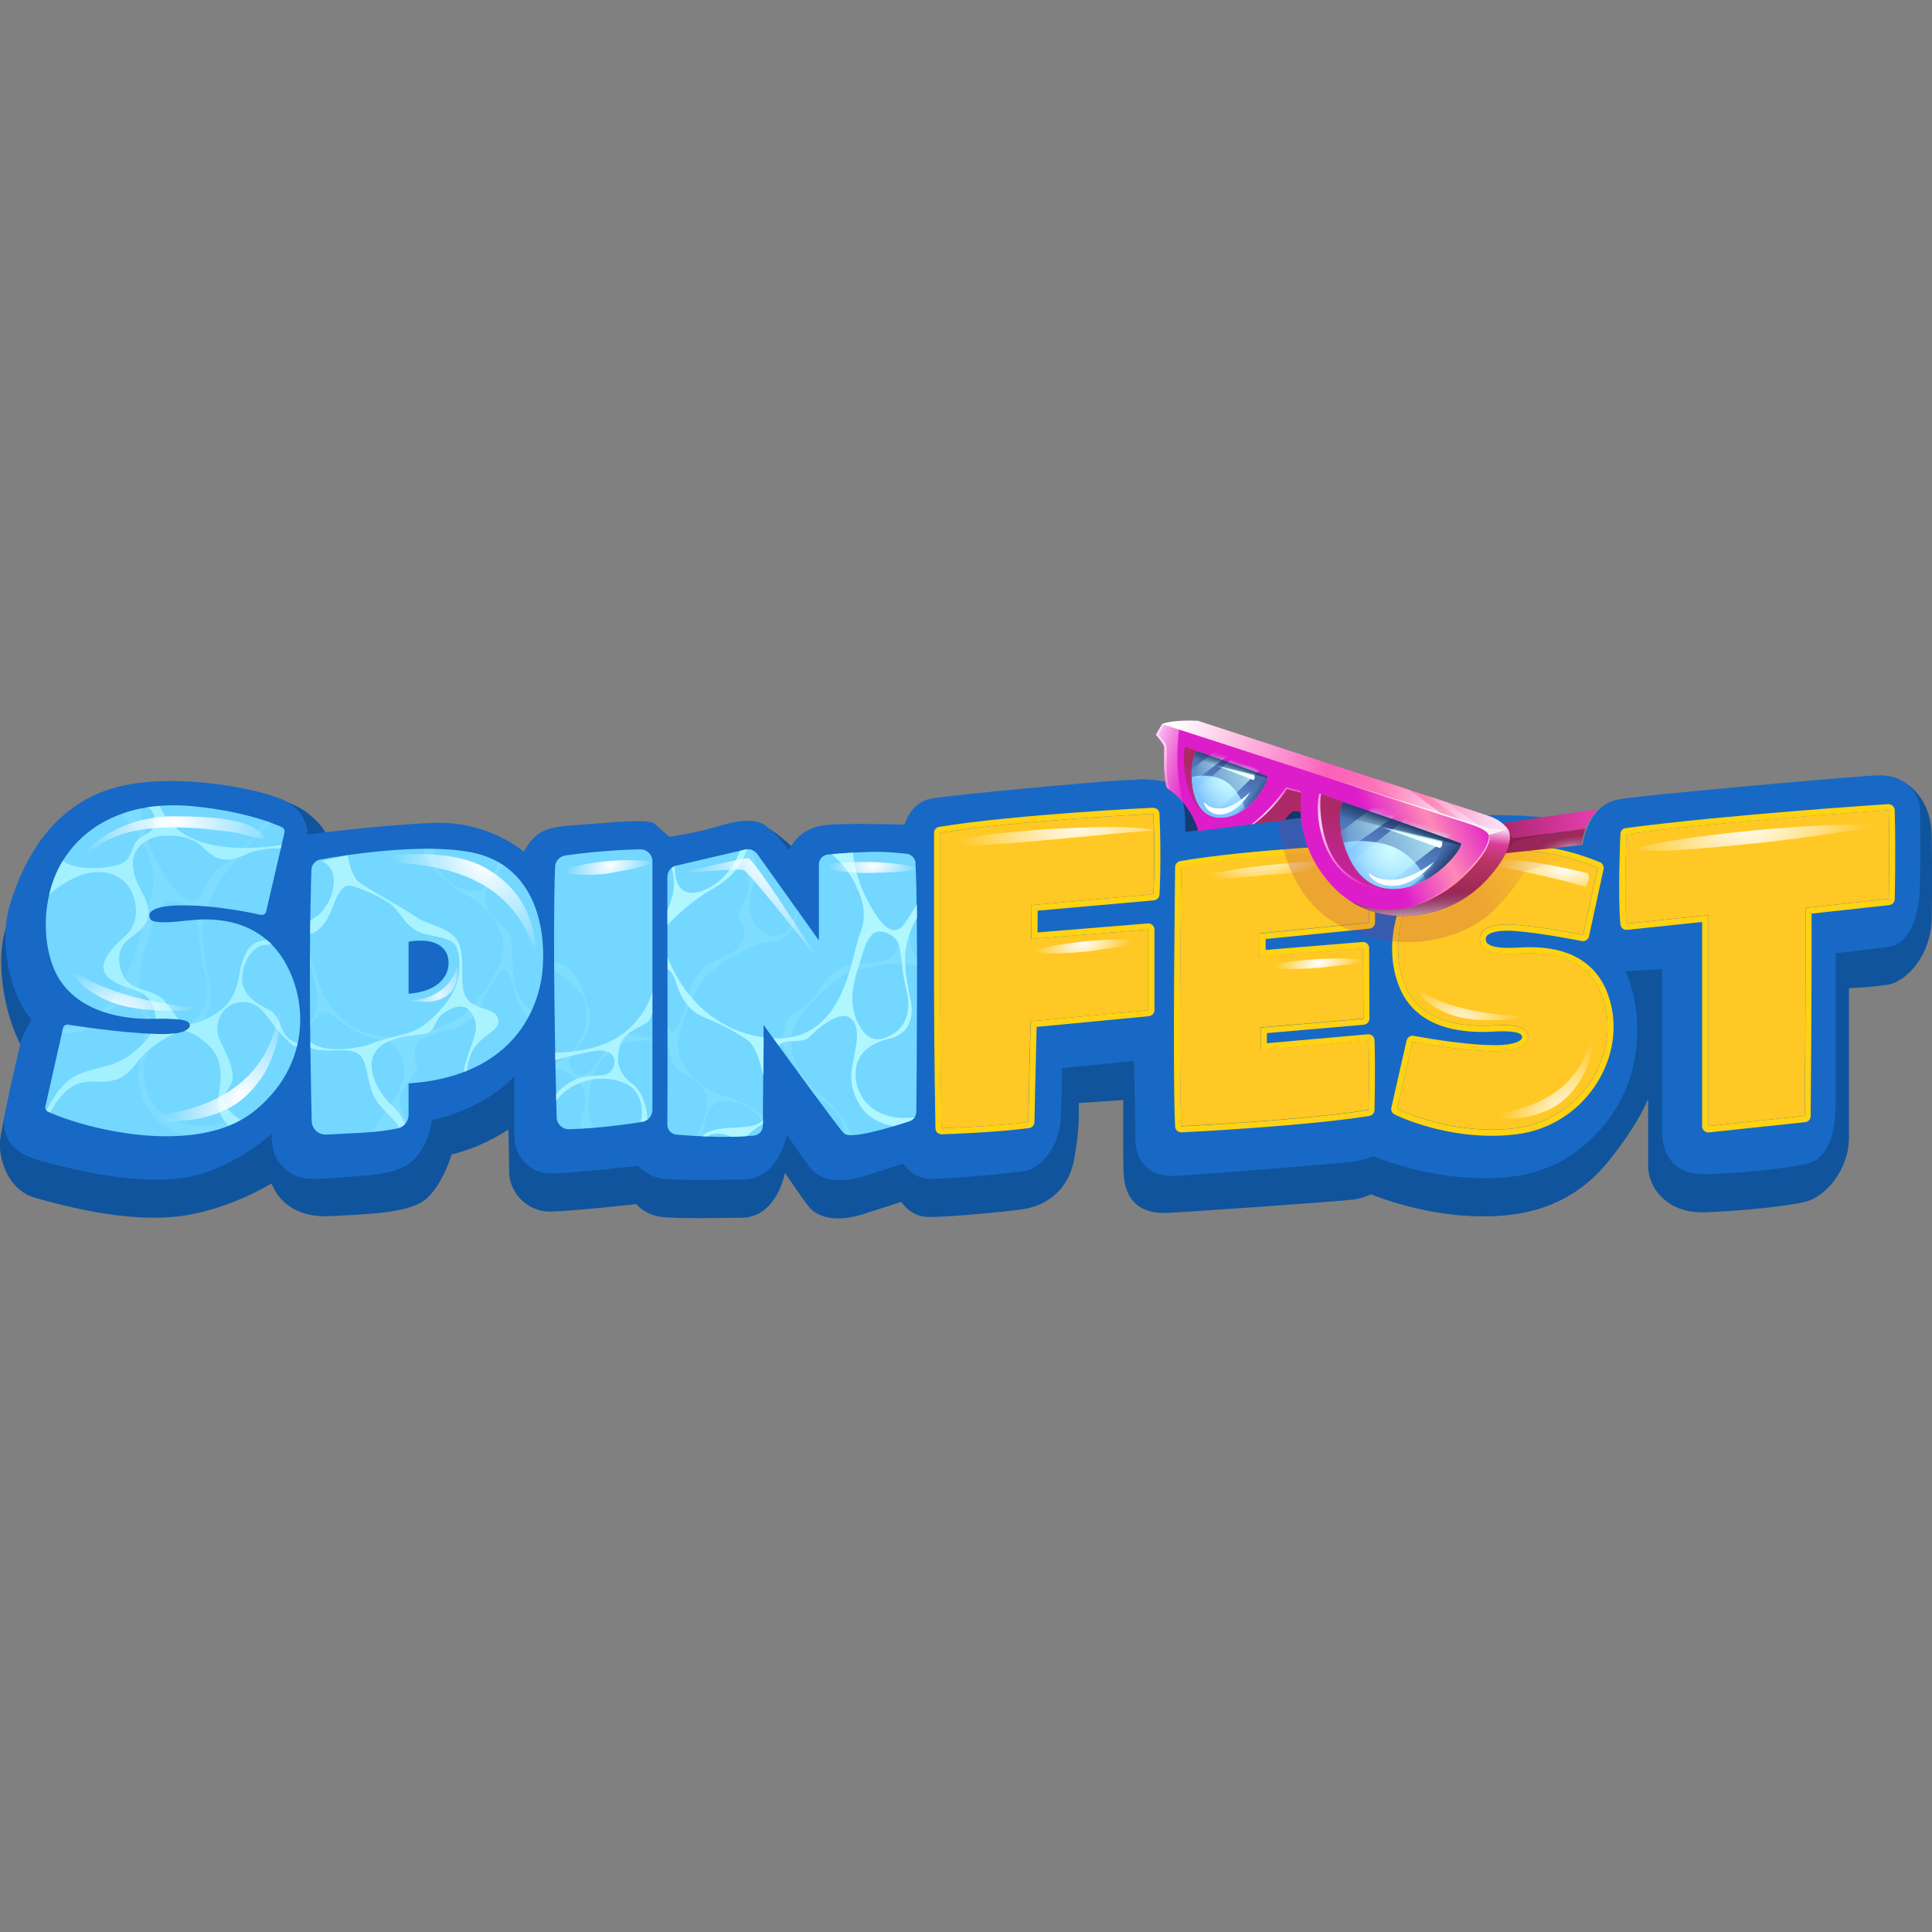 <?xml version="1.0" encoding="UTF-8"?> <svg xmlns="http://www.w3.org/2000/svg" xmlns:xlink="http://www.w3.org/1999/xlink" viewBox="0 0 256 256"><rect x="0" y="0" width="256" height="256" fill="#808080" stroke="none"/><defs><style>.cls-1{fill:url(#radial-gradient-10);}.cls-2{mix-blend-mode:lighten;}.cls-3{fill:url(#linear-gradient-15);}.cls-4{fill:url(#linear-gradient-13);}.cls-5{fill:url(#linear-gradient-28);}.cls-6{opacity:.17;}.cls-6,.cls-7,.cls-8,.cls-9,.cls-10,.cls-11,.cls-12,.cls-13,.cls-14,.cls-15{mix-blend-mode:overlay;}.cls-16{fill:#b6faff;}.cls-17{fill:url(#linear-gradient-2);}.cls-7{fill:url(#radial-gradient-25);}.cls-7,.cls-8,.cls-18,.cls-10,.cls-19,.cls-12,.cls-13,.cls-14{isolation:isolate;}.cls-20{mask:url(#mask-1);}.cls-21{fill:url(#radial-gradient-9);}.cls-22{fill:url(#linear-gradient-25);}.cls-23{fill:url(#linear-gradient-10);}.cls-24{fill:url(#linear-gradient-27);}.cls-8{fill:url(#linear-gradient-23);}.cls-25{fill:url(#radial-gradient-14);}.cls-26{fill:#fff;}.cls-27{mask:url(#mask);}.cls-28{fill:url(#radial-gradient-18);}.cls-29{fill:url(#linear-gradient-26);}.cls-30{fill:none;}.cls-31{fill:url(#linear-gradient-4);}.cls-32{fill:#ffc824;}.cls-33{fill:url(#radial-gradient-5);}.cls-34{fill:url(#linear-gradient-30);}.cls-35{fill:url(#radial-gradient);}.cls-36{fill:url(#radial-gradient-3);}.cls-37{mask:url(#mask-2);}.cls-38{fill:url(#radial-gradient-24);}.cls-39{fill:#1769c5;}.cls-40{fill:url(#linear-gradient-3);}.cls-41{fill:url(#radial-gradient-20);}.cls-42{fill:url(#linear-gradient-5);}.cls-43{fill:url(#linear-gradient-22);}.cls-44{fill:url(#linear-gradient-24);}.cls-9{opacity:.9;}.cls-45{fill:url(#radial-gradient-11);}.cls-46{fill:url(#linear-gradient-8);}.cls-10{fill:url(#radial-gradient-26);}.cls-47{fill:url(#radial-gradient-16);}.cls-47,.cls-48{fill-opacity:.8;}.cls-49{fill:url(#radial-gradient-8);}.cls-19{fill:url(#linear-gradient);mix-blend-mode:multiply;opacity:.22;}.cls-50{fill:#ffd213;}.cls-51{fill:url(#radial-gradient-23);}.cls-52{fill:url(#linear-gradient-14);}.cls-53{fill:url(#linear-gradient-29);}.cls-54{fill:#73d7ff;}.cls-55{fill:url(#linear-gradient-20);}.cls-56{fill:url(#radial-gradient-4);}.cls-57{fill:url(#linear-gradient-17);}.cls-58{fill:url(#linear-gradient-7);}.cls-59{fill:url(#linear-gradient-9);}.cls-60{fill:url(#linear-gradient-11);}.cls-61{fill:url(#linear-gradient-19);}.cls-48{fill:url(#radial-gradient-15);}.cls-62{fill:url(#radial-gradient-12);}.cls-63{fill:url(#radial-gradient-19);}.cls-64{fill:url(#linear-gradient-6);}.cls-12{fill:url(#radial-gradient-21);}.cls-13{fill:url(#linear-gradient-12);}.cls-65{fill:url(#linear-gradient-21);}.cls-66{fill:url(#radial-gradient-6);}.cls-67{fill:url(#linear-gradient-32);}.cls-68{fill:url(#radial-gradient-7);}.cls-69{fill:url(#linear-gradient-16);}.cls-14{fill:url(#radial-gradient-22);}.cls-70{fill:url(#radial-gradient-17);}.cls-71{fill:#891f4c;}.cls-72{fill:url(#radial-gradient-13);}.cls-73{fill:url(#linear-gradient-31);}.cls-74{fill:url(#radial-gradient-2);fill-opacity:.9;}.cls-15,.cls-75{opacity:.8;}.cls-76{fill:url(#linear-gradient-18);}</style><mask id="mask" x="-5.25" y="92.51" width="266.51" height="83.81" maskUnits="userSpaceOnUse"><g id="mask0_617_17565"><path class="cls-26" d="M261.26,92.51H-5.25v83.81h266.51v-83.81Z"></path></g></mask><radialGradient id="radial-gradient" cx="-3.3" cy="255.91" fx="-3.3" fy="255.91" r=".13" gradientTransform="translate(1297.06 87650.02) scale(342.11 -342.11)" gradientUnits="userSpaceOnUse"><stop offset="0" stop-color="#153061"></stop><stop offset=".99" stop-color="#10549d"></stop></radialGradient><radialGradient id="radial-gradient-2" cx="-7.41" cy="277.87" fx="-7.41" fy="277.87" r=".13" gradientTransform="translate(13224.8 9146.5) rotate(-53.13) scale(82.54 -56.91)" gradientUnits="userSpaceOnUse"><stop offset="0" stop-color="#fff"></stop><stop offset="1" stop-color="#fff" stop-opacity="0"></stop></radialGradient><radialGradient id="radial-gradient-3" cx=".63" cy="260.95" fx=".63" fy="260.95" r=".13" gradientTransform="translate(14511.45 11100.57) rotate(-53.09) scale(100.87 -69.58)" xlink:href="#radial-gradient-2"></radialGradient><radialGradient id="radial-gradient-4" cx="-3.15" cy="252.62" fx="-3.15" fy="252.62" r=".13" gradientTransform="translate(-13204.78 15036.26) rotate(42.66) scale(112.34 -79.03)" xlink:href="#radial-gradient-2"></radialGradient><radialGradient id="radial-gradient-5" cx="-1.61" cy="255.69" fx="-1.61" fy="255.69" r=".13" gradientTransform="translate(-3536.98 20000.6) rotate(10.66) scale(112.34 -79.03)" xlink:href="#radial-gradient-2"></radialGradient><radialGradient id="radial-gradient-6" cx="11.51" cy="252.17" fx="11.51" fy="252.17" r=".13" gradientTransform="translate(-3237.18 -22644.83) rotate(167.6) scale(130.13 -91.08)" xlink:href="#radial-gradient-2"></radialGradient><radialGradient id="radial-gradient-7" cx="23.07" cy="241.01" fx="23.07" fy="241.01" r=".13" gradientTransform="translate(-801.96 -7066.23) rotate(163.75) scale(46.61 -29.79)" xlink:href="#radial-gradient-2"></radialGradient><radialGradient id="radial-gradient-8" cx="16.87" cy="243.85" fx="16.87" fy="243.85" r=".13" gradientTransform="translate(-1688.05 -8038.55) rotate(161.34) scale(51.95 -34.12)" xlink:href="#radial-gradient-2"></radialGradient><radialGradient id="radial-gradient-9" cx="10.3" cy="248.76" fx="10.3" fy="248.76" r=".13" gradientTransform="translate(-2662.85 -8019.37) rotate(158.03) scale(48.41 -34.45)" xlink:href="#radial-gradient-2"></radialGradient><radialGradient id="radial-gradient-10" cx="5.95" cy="252.08" fx="5.95" fy="252.08" r=".13" gradientTransform="translate(-21198.44 -23924.73) rotate(137.62) scale(78.83 -127.4)" xlink:href="#radial-gradient-2"></radialGradient><radialGradient id="radial-gradient-11" cx="15.42" cy="249.28" fx="15.42" fy="249.28" r=".13" gradientTransform="translate(-1232.94 -8399.42) rotate(166.03) scale(48.41 -34.45)" xlink:href="#radial-gradient-2"></radialGradient><radialGradient id="radial-gradient-12" cx="16.82" cy="249.74" fx="16.82" fy="249.74" r=".13" gradientTransform="translate(112.43 -8084.68) rotate(171.91) scale(65.34 -32.53)" xlink:href="#radial-gradient-2"></radialGradient><radialGradient id="radial-gradient-13" cx="16.33" cy="248.3" fx="16.33" fy="248.3" r=".13" gradientTransform="translate(49.29 -8928.76) rotate(170.41) scale(82.69 -36.02)" xlink:href="#radial-gradient-2"></radialGradient><radialGradient id="radial-gradient-14" cx="7.32" cy="253.6" fx="7.32" fy="253.6" r=".13" gradientTransform="translate(-3518.5 -21797.14) rotate(168.13) scale(126.05 -87.5)" xlink:href="#radial-gradient-2"></radialGradient><radialGradient id="radial-gradient-15" cx="-19.57" cy="262.37" fx="-19.57" fy="262.37" r=".13" gradientTransform="translate(2275.9 11324.48) rotate(-4.15) scale(64.75 -43.11)" xlink:href="#radial-gradient-2"></radialGradient><radialGradient id="radial-gradient-16" cx=".1" cy="269.54" fx=".1" fy="269.54" r=".13" gradientTransform="translate(8420.27 3147.99) rotate(-70.2) scale(52.44 -32.98)" xlink:href="#radial-gradient-2"></radialGradient><radialGradient id="radial-gradient-17" cx="-1.77" cy="259.31" fx="-1.77" fy="259.31" r=".13" gradientTransform="translate(382.48 13806.24) rotate(-.95) scale(79.22 -52.74)" xlink:href="#radial-gradient-2"></radialGradient><linearGradient id="linear-gradient" x1="190.09" y1="145.34" x2="201.96" y2="153.02" gradientTransform="translate(0 256) scale(1 -1)" gradientUnits="userSpaceOnUse"><stop offset="0" stop-color="#ab2a65"></stop><stop offset=".99" stop-color="#ab2a66" stop-opacity="0"></stop></linearGradient><linearGradient id="linear-gradient-2" x1="198.86" y1="146.77" x2="211.72" y2="146.77" gradientTransform="translate(0 256) scale(1 -1)" gradientUnits="userSpaceOnUse"><stop offset="0" stop-color="#a8286d"></stop><stop offset="1" stop-color="#eb3eb1"></stop></linearGradient><linearGradient id="linear-gradient-3" x1="199.37" y1="144.57" x2="210.07" y2="144.57" gradientTransform="translate(0 256) scale(1 -1)" gradientUnits="userSpaceOnUse"><stop offset="0" stop-color="#952455"></stop><stop offset="1" stop-color="#a02b5e"></stop></linearGradient><radialGradient id="radial-gradient-18" cx="-34.48" cy="273.84" fx="-34.48" fy="273.84" r=".13" gradientTransform="translate(2047.32 3407.29) rotate(-8.11) scale(39.33 -12.86)" gradientUnits="userSpaceOnUse"><stop offset="0" stop-color="#b68eab"></stop><stop offset=".84" stop-color="#ab5d85" stop-opacity="0"></stop></radialGradient><linearGradient id="linear-gradient-4" x1="153.81" y1="140.02" x2="192.36" y2="157.95" gradientTransform="translate(0 256) scale(1 -1)" gradientUnits="userSpaceOnUse"><stop offset="0" stop-color="#de1dca"></stop><stop offset=".66" stop-color="#de1dca"></stop><stop offset=".83" stop-color="#fe8ab6"></stop><stop offset="1" stop-color="#de1dca"></stop></linearGradient><linearGradient id="linear-gradient-5" x1="157.87" y1="145.96" x2="160.74" y2="153.48" gradientTransform="translate(0 256) scale(1 -1)" gradientUnits="userSpaceOnUse"><stop offset="0" stop-color="#de1dca"></stop><stop offset=".99" stop-color="#ab2a66"></stop></linearGradient><radialGradient id="radial-gradient-19" cx="-16.88" cy="256.19" fx="-16.88" fy="256.19" r=".13" gradientTransform="translate(1285.29 17070.28) scale(66.2 -66.21)" gradientUnits="userSpaceOnUse"><stop offset="0" stop-color="#fee3ff"></stop><stop offset="1" stop-color="#ff9aca" stop-opacity="0"></stop></radialGradient><linearGradient id="linear-gradient-6" x1="160.53" y1="147.66" x2="163.3" y2="154.91" gradientTransform="translate(0 256) scale(1 -1)" gradientUnits="userSpaceOnUse"><stop offset="0" stop-color="#7cc2ff"></stop><stop offset="1" stop-color="#4e72b1"></stop></linearGradient><radialGradient id="radial-gradient-20" cx="-30.51" cy="256.32" fx="-30.51" fy="256.32" r=".13" gradientTransform="translate(1620.28 10185.75) rotate(-2.11) scale(35.57 -39.52)" gradientUnits="userSpaceOnUse"><stop offset="0" stop-color="#d6ffff"></stop><stop offset="1" stop-color="#7cc2ff"></stop></radialGradient><linearGradient id="linear-gradient-7" x1="160.55" y1="147.72" x2="163.3" y2="154.92" xlink:href="#linear-gradient-6"></linearGradient><linearGradient id="linear-gradient-8" x1="160.45" y1="147.45" x2="163.87" y2="156.41" gradientTransform="translate(0 256) scale(1 -1)" gradientUnits="userSpaceOnUse"><stop offset="0" stop-color="#5886e4" stop-opacity=".2"></stop><stop offset=".99" stop-color="#3f6194"></stop></linearGradient><linearGradient id="linear-gradient-9" x1="165.59" y1="150.59" x2="167.07" y2="149.42" gradientTransform="translate(0 256) scale(1 -1)" gradientUnits="userSpaceOnUse"><stop offset="0" stop-color="#1f3867" stop-opacity="0"></stop><stop offset="1" stop-color="#203969"></stop></linearGradient><mask id="mask-1" x="152.67" y="94.56" width="15.26" height="18.47" maskUnits="userSpaceOnUse"><g id="mask1_617_17565"><path class="cls-26" d="M158.6,99.53c1.51.51,9.09,3.21,9.29,3.33.39.23-1.91,5.23-5.88,5.48-4.14.27-4.25-5.07-4.05-6.78.19-1.56.51-2.08.64-2.04h0Z"></path></g></mask><linearGradient id="linear-gradient-10" x1="157.4" y1="153.12" x2="163.02" y2="156.31" gradientTransform="translate(0 256) scale(1 -1)" gradientUnits="userSpaceOnUse"><stop offset="0" stop-color="#c8ffff" stop-opacity="0"></stop><stop offset="1" stop-color="#bdfaff"></stop></linearGradient><linearGradient id="linear-gradient-11" x1="159.19" y1="149.83" x2="167.39" y2="154.73" xlink:href="#linear-gradient-10"></linearGradient><linearGradient id="linear-gradient-12" x1="161.99" y1="153.53" x2="167.04" y2="153.71" gradientTransform="translate(0 256) scale(1 -1)" gradientUnits="userSpaceOnUse"><stop offset="0" stop-color="#d6ffff"></stop><stop offset="1" stop-color="#fff"></stop></linearGradient><radialGradient id="radial-gradient-21" cx="-49.89" cy="257.14" fx="-49.89" fy="257.14" r=".13" gradientTransform="translate(1485.62 6314.96) rotate(-2.11) scale(21.89 -24.32)" gradientUnits="userSpaceOnUse"><stop offset="0" stop-color="#d6ffff"></stop><stop offset="1" stop-color="#fff"></stop></radialGradient><linearGradient id="linear-gradient-13" x1="162.83" y1="153.76" x2="163.36" y2="155.13" xlink:href="#linear-gradient-9"></linearGradient><radialGradient id="radial-gradient-22" cx="-802.75" cy="258.8" fx="-802.75" fy="258.8" r=".13" gradientTransform="translate(1252.08 447.3) rotate(-2.11) scale(1.34 -1.49)" gradientUnits="userSpaceOnUse"><stop offset="0" stop-color="#fff"></stop><stop offset=".99" stop-color="#d6ffff" stop-opacity="0"></stop></radialGradient><radialGradient id="radial-gradient-23" cx="-12.76" cy="256.2" fx="-12.76" fy="256.2" r=".13" gradientTransform="translate(1345.36 23587.09) scale(91.64 -91.64)" xlink:href="#radial-gradient-19"></radialGradient><linearGradient id="linear-gradient-14" x1="165.33" y1="148.3" x2="172.39" y2="149.81" gradientTransform="translate(0 256) scale(1 -1)" gradientUnits="userSpaceOnUse"><stop offset="0" stop-color="#ab2a65"></stop><stop offset=".99" stop-color="#ab2a66"></stop></linearGradient><linearGradient id="linear-gradient-15" x1="157.62" y1="154.22" x2="153.56" y2="156.14" gradientTransform="translate(0 256) scale(1 -1)" gradientUnits="userSpaceOnUse"><stop offset="0" stop-color="#ff9aca" stop-opacity="0"></stop><stop offset="1" stop-color="#fee3ff"></stop></linearGradient><linearGradient id="linear-gradient-16" x1="176.34" y1="134.59" x2="181.37" y2="146.99" xlink:href="#linear-gradient-5"></linearGradient><linearGradient id="linear-gradient-17" x1="182.32" y1="137.96" x2="185.73" y2="146.87" xlink:href="#linear-gradient-6"></linearGradient><radialGradient id="radial-gradient-24" cx="-26.08" cy="256.62" fx="-26.08" fy="256.62" r=".13" gradientTransform="translate(1408.09 12153.2) scale(46.92 -46.92)" xlink:href="#radial-gradient-20"></radialGradient><linearGradient id="linear-gradient-18" x1="182.32" y1="137.96" x2="185.73" y2="146.87" xlink:href="#linear-gradient-6"></linearGradient><linearGradient id="linear-gradient-19" x1="182.19" y1="137.63" x2="186.43" y2="148.71" xlink:href="#linear-gradient-8"></linearGradient><linearGradient id="linear-gradient-20" x1="189.58" y1="141.94" x2="191.17" y2="140.44" xlink:href="#linear-gradient-9"></linearGradient><mask id="mask-2" x="172.22" y="101.43" width="21.36" height="21.03" maskUnits="userSpaceOnUse"><g id="mask2_617_17565"><path class="cls-26" d="M178.05,106.33c2.93.97,15.21,5.27,15.49,5.43.51.31-3.4,5.73-8.51,6.02-5.48.31-7.12-5.69-7.37-8.12-.26-2.53.15-3.41.39-3.33h0Z"></path></g></mask><linearGradient id="linear-gradient-21" x1="176.62" y1="144.11" x2="185.02" y2="148.97" xlink:href="#linear-gradient-10"></linearGradient><linearGradient id="linear-gradient-22" x1="179.64" y1="139.75" x2="191.5" y2="146.98" xlink:href="#linear-gradient-10"></linearGradient><linearGradient id="linear-gradient-23" x1="183.19" y1="145.01" x2="191.11" y2="145.01" xlink:href="#linear-gradient-12"></linearGradient><radialGradient id="radial-gradient-25" cx="-42.91" cy="257.62" fx="-42.91" fy="257.62" r=".13" gradientTransform="translate(1423.04 7537.65) scale(28.82 -28.82)" xlink:href="#radial-gradient-21"></radialGradient><linearGradient id="linear-gradient-24" x1="184.96" y1="144.86" x2="185.82" y2="147.11" xlink:href="#linear-gradient-9"></linearGradient><radialGradient id="radial-gradient-26" cx="-540.35" cy="263.43" fx="-540.35" fy="263.43" r=".13" gradientTransform="translate(1393.52 699.91) scale(2.24 -2.24)" xlink:href="#radial-gradient-22"></radialGradient><linearGradient id="linear-gradient-25" x1="190.52" y1="148.22" x2="188.56" y2="133.24" gradientTransform="translate(0 256) scale(1 -1)" gradientUnits="userSpaceOnUse"><stop offset=".06" stop-color="#fcddf5"></stop><stop offset=".2" stop-color="#da3c9a"></stop><stop offset=".36" stop-color="#b93561"></stop><stop offset=".85" stop-color="#891f4c"></stop></linearGradient><linearGradient id="linear-gradient-26" x1="188.88" y1="134.83" x2="188.74" y2="138.11" gradientTransform="translate(0 256) scale(1 -1)" gradientUnits="userSpaceOnUse"><stop offset="0" stop-color="#b68eab"></stop><stop offset=".84" stop-color="#ab5d85" stop-opacity="0"></stop></linearGradient><linearGradient id="linear-gradient-27" x1="158.99" y1="153.76" x2="151.41" y2="156.36" xlink:href="#linear-gradient-15"></linearGradient><linearGradient id="linear-gradient-28" x1="191.86" y1="146.86" x2="190.17" y2="133.95" gradientTransform="translate(0 256) scale(1 -1)" gradientUnits="userSpaceOnUse"><stop offset="0" stop-color="#fee3ea"></stop><stop offset=".47" stop-color="#fe8ab6"></stop><stop offset=".99" stop-color="#fe8ab6" stop-opacity="0"></stop></linearGradient><linearGradient id="linear-gradient-29" x1="155.95" y1="160.97" x2="197.86" y2="146.05" gradientTransform="translate(0 256) scale(1 -1)" gradientUnits="userSpaceOnUse"><stop offset="0" stop-color="#fff"></stop><stop offset=".48" stop-color="#fb60ba"></stop><stop offset=".8" stop-color="#fe8ab6"></stop><stop offset="1" stop-color="#fcddf5"></stop></linearGradient><linearGradient id="linear-gradient-30" x1="191.91" y1="150.06" x2="181.39" y2="151.63" gradientTransform="translate(0 256) scale(1 -1)" gradientUnits="userSpaceOnUse"><stop offset="0" stop-color="#fee3ff"></stop><stop offset="1" stop-color="#ff9aca" stop-opacity="0"></stop></linearGradient><linearGradient id="linear-gradient-31" x1="196.1" y1="145.76" x2="185.87" y2="154.06" xlink:href="#linear-gradient-30"></linearGradient><linearGradient id="linear-gradient-32" x1="186.87" y1="142.65" x2="185.7" y2="154.66" gradientTransform="translate(0 256) scale(1 -1)" gradientUnits="userSpaceOnUse"><stop offset="0" stop-color="#fee3ea"></stop><stop offset=".47" stop-color="#fff"></stop><stop offset="1" stop-color="#fff" stop-opacity="0"></stop></linearGradient></defs><g class="cls-18"><g id="Layer_1"><g class="cls-27"><path class="cls-35" d="M255.96,110.88c0-.76.04-5.76-4.69-7.76-5.02-2.13-34.97,7.38-37.22,7.87-2.25.49-4.03,2.46-4.63,6.11h-21.3s-15.95-10.88-15.95-10.88l-10.22,2.58s-4.52-2.07-5.71-3.41c-1.19-1.34-3.71,2.66-11.58,3.32-7.86.66-18.69,1.69-21.48,2.14-2.79.45-3.6,3.46-3.6,3.46,0,0-7.46-.23-10.25.04-2.79.27-2.67-3.21-3.66-1.45,0,0-2.4-2.43-4.13-3.3-1.87-.95-4.3,4.22-7.02,5.03-2.73.82-6.08,1.28-6.08,1.28,0,0-1.26-1.06-1.98-1.73-.72-.67-5.48-.18-9.66.13-4.18.31-5.93.4-7.64,3.6,0,0-4.57-4.1-11.91-3.83-7.34.27-13.09-1.54-13.09-1.54,0,0-.99-4.34-6.06-6.24-3.73-1.4-16.74.77-24.35,3.49-7.61,2.73-11.33,7.94-12.99,13.24-1.66,5.3.37,13.89,3.15,17.17,0,0-1.78.99-2.01,1.8-.23.81-1.66,7.38-1.89,9.05-.23,1.66.57,6.5,4.66,7.67,4.09,1.17,12.13,3.24,18.83,2.47,6.7-.76,12.48-4.38,12.48-4.38,0,0,.42,1.11,1.17,1.95,1.42,1.62,3.62,2.56,6.71,2.38,4.41-.26,10.52-.3,12.72-2.37,2.2-2.07,3.27-5.81,3.27-5.81,0,0,3.6-.72,7.51-3.29,0,0,.1,3.05.1,5.6s2.23,5.39,5.68,5.27c3.45-.12,11.17-.99,11.17-.99,0,0,1.03,1.29,3.03,1.65,1.99.36,9.71.15,11.1.15s4.39-.86,5.58-5.94c0,0,2.27,3.41,3.24,4.58.97,1.17,3.33,2.11,7.14.88,3.82-1.24,5.03-1.62,5.03-1.62,0,0,1.17,1.95,3.53,2.01,2.37.06,10.54-.73,12.52-1.02,3.27-.48,6.08-2.64,6.82-6.47.87-4.54.63-7.61.63-7.61l5.91-.4s-.06,7.62.05,9.8c.15,2.94,1.65,5.36,5.84,5.15,4.19-.21,22.47-1.51,24.4-1.74,1.16-.13,2.02-.47,2.53-.72,1.49.6,6.18,2.32,11.85,2.79,6.89.57,14.18-.42,19.64-7.19,2.32-2.89,4.11-5.64,5.24-8.22v8.88c0,2.92,2.55,6.29,7.48,6.13,4.4-.15,10.92-.76,13.48-1.44,2.56-.67,5.65-4.18,5.65-8.55v-19.71s2.77-.09,5.11-.45c2.34-.36,5.77-3.68,5.86-8.9.09-5.21,0-9.95,0-10.71h0Z"></path><path class="cls-39" d="M254.44,107.34c0-.76-.72-4.94-6.16-4.58-5.44.36-31.72,2.7-33.97,3.19-2.25.49-4.03,2.46-4.63,6.11,0,0-3.15-3.45-4.71-3.68-3.35-.49-9.06-.36-9.06-.36l-7.53,4.04-15.98-3.67-15.36,1.85s-.11-3.71-.92-5.38c-.81-1.67-3.33-1.84-11.19-1.19-7.86.66-18.69,1.69-21.48,2.14s-3.6,3.46-3.6,3.46c0,0-7.46-.23-10.25.04-2.79.27-4.09,1.57-5.08,3.33,0,0-1.23-1.68-2.82-3.05-1.59-1.37-4.19-.82-6.92,0-2.73.82-6.08,1.28-6.08,1.28,0,0-1.26-1.06-1.98-1.73-.72-.67-5.48-.18-9.66.13-4.18.31-5.93.4-7.64,3.6,0,0-4.57-4.1-11.91-3.83-7.34.27-16.76,1.54-16.76,1.54,0,0,.16-3.19-3.52-4.72-3.68-1.53-15.61-3.83-23.22-1.11-7.61,2.73-10.96,9.6-12.63,14.9-1.66,5.3,0,12.22,2.79,15.5,0,0-1.12,1.89-1.35,2.7-.23.81-2.02,8.63-2.25,10.29-.23,1.66.27,4.36,4.36,5.53,4.09,1.17,12.13,3.24,18.83,2.47,6.7-.76,12.27-5.93,12.27-5.93,0,0-.27,2.7,1.3,4.22s2.38,2.02,6.78,1.66c4.4-.36,8.4-.27,10.61-2.34,2.2-2.07,2.52-5.35,2.52-5.35,0,0,6.56-1.17,10.92-5.8v7.91c0,2.55,1.78,5.09,5.23,4.97,3.45-.12,11.17-.99,11.17-.99,0,0,1.03,1.29,3.03,1.65,1.99.36,9.71.15,11.1.15s4.39-.86,5.58-5.94c0,0,2.27,3.41,3.24,4.58.97,1.17,3.33,2.11,7.14.88,3.82-1.24,5.03-1.62,5.03-1.62,0,0,1.17,1.95,3.53,2.01,2.37.06,10.54-.72,12.52-1.02,1.98-.3,4.64-3.03,4.82-6.92.18-3.89.18-6.74.18-6.74l9.53-.93s.18,8.21.18,10.4,1.14,5.03,5.33,4.82c4.2-.21,21.67-1.66,23.61-1.89,1.16-.13,2.02-.47,2.53-.72,1.49.6,6.18,2.32,11.85,2.79,6.89.57,13.54-.39,18.99-7.16,5.45-6.77,4.73-15.49,2.64-20.13l4.85-.3v21.57c0,2.92,1.47,5.75,5.87,5.62,4.4-.13,10.92-.76,13.48-1.44,2.56-.67,3.65-3.76,3.65-8.13v-19.71s4.76-.51,7.1-.87c2.34-.36,3.99-3.24,4.07-8.45.09-5.21,0-8.9,0-9.66h0Z"></path><path class="cls-50" d="M250.27,107.36c.16,5.81,0,11.74,0,11.74l-11.02,1.21c.06,9-.12,27.55-.12,27.55l-12.76,1.36v-27.96l-10.84,1.14c-.36-3.74,0-11.86,0-11.86,13.42-1.8,34.75-3.18,34.75-3.18M250.27,106.55s-.04,0-.05,0c-.21.01-21.51,1.4-34.81,3.18-.39.05-.68.37-.7.77-.01.33-.36,8.22,0,11.98.02.21.13.41.29.55.15.12.33.18.51.18.03,0,.06,0,.08,0l9.95-1.04v27.07c0,.23.1.45.27.6.15.13.34.21.54.21.03,0,.06,0,.09,0l12.76-1.36c.41-.04.72-.39.72-.8,0-.18.17-17.69.12-26.83l10.3-1.13c.4-.04.71-.38.72-.78,0-.06.16-6.02,0-11.79,0-.22-.1-.43-.26-.58-.15-.14-.34-.21-.54-.21h0Z"></path><path class="cls-32" d="M215.52,110.53s-.36,8.12,0,11.86l10.84-1.14v27.96l12.76-1.36s.18-18.55.12-27.55l11.02-1.21s.16-5.93,0-11.74c0,0-21.33,1.38-34.75,3.18h0Z"></path><path class="cls-50" d="M199.46,112.65h.07c4.64.01,8.22.72,12.18,2.34l-1.93,8.9s-5.35-1.08-8.99-1.35c-.38-.03-.73-.04-1.06-.04-2.83,0-3.84,1-3.61,2.27.19,1.08,1.34,1.64,3.79,1.64.41,0,.85-.01,1.33-.05.47-.03.97-.05,1.47-.05,3.95,0,8.59,1.16,9.98,7.01,1.67,7.02-3.46,15.14-11.91,16.18-1.06.13-2.1.19-3.12.19-7.03,0-12.52-2.75-12.52-2.75l2.02-8.9s6.2,1.21,10.74,1.26h.18c4.36,0,4.6-1.57,4.31-2.34-.24-.61-.89-1.12-3.25-1.12-.38,0-.81.01-1.29.04-.47.03-.96.04-1.46.04-3.77,0-8.14-.94-10.04-4.99-2.16-4.58-.79-10.46,1.18-12.9,2.45-3.04,5.76-5.38,11.91-5.38M199.46,111.84c-3.02,0-5.54.54-7.71,1.64-1.81.92-3.35,2.21-4.83,4.04-2.05,2.55-3.64,8.75-1.28,13.76.95,2.03,2.55,3.51,4.74,4.42,1.67.69,3.7,1.04,6.03,1.04.49,0,1-.01,1.51-.05.45-.03.87-.04,1.24-.04,1.03,0,2.3.1,2.49.6.06.15.04.28-.04.41-.13.2-.78.83-3.51.83h-.18c-4.41-.04-10.53-1.23-10.59-1.24-.05-.01-.11-.01-.16-.01-.37,0-.7.25-.79.63l-2.02,8.9c-.08.36.09.74.43.9.23.12,5.75,2.83,12.88,2.83,1.09,0,2.17-.06,3.21-.19,2.17-.27,4.19-.97,6.01-2.11,1.72-1.07,3.17-2.45,4.33-4.12,2.3-3.3,3.12-7.29,2.25-10.94-.68-2.87-2.17-4.96-4.43-6.22-1.7-.95-3.78-1.41-6.34-1.41-.49,0-1,.02-1.53.05-.46.03-.89.04-1.28.04-1.87,0-2.88-.33-3-.97-.06-.35.05-.52.14-.63.17-.21.78-.68,2.68-.68.31,0,.65.01,1,.04,3.55.26,8.83,1.32,8.89,1.33.05.01.11.02.16.02.37,0,.71-.26.79-.64l1.93-8.9c.08-.38-.12-.77-.48-.92-4.07-1.67-7.81-2.38-12.48-2.4h-.07,0Z"></path><path class="cls-32" d="M211.7,114.98l-1.93,8.9s-5.35-1.08-8.99-1.35c-3.64-.27-4.93.81-4.67,2.22.23,1.26,1.74,1.81,5.12,1.59,4.18-.27,9.89.36,11.46,6.97,1.67,7.02-3.46,15.14-11.91,16.18-8.45,1.03-15.64-2.56-15.64-2.56l2.02-8.9s6.2,1.21,10.74,1.26c4.54.04,4.79-1.56,4.49-2.34-.27-.71-1.11-1.28-4.54-1.08-4.03.24-9.35-.36-11.5-4.94s-.79-10.46,1.18-12.9c2.46-3.05,5.78-5.4,11.98-5.38,4.64.01,8.22.72,12.18,2.34Z"></path><path class="cls-50" d="M181.39,112.65v9.62l-14.48,1.44v3.06l13.71-1.12.04,9.35-13.57,1.17-.04,2.97,14.29-1.26c.13,3.55,0,9.21,0,9.21-8.81,1.39-24.81,2.16-24.81,2.16-.36-7.1,0-34.33,0-34.33,9.08-1.57,24.86-2.25,24.86-2.25ZM181.39,111.84h-.04c-.16,0-15.94.69-24.97,2.26-.38.07-.67.4-.67.79,0,.27-.36,27.34,0,34.38.02.43.38.77.81.77h.04c.16,0,16.14-.78,24.89-2.17.39-.06.67-.39.68-.78,0-.06.13-5.73,0-9.26,0-.22-.11-.43-.27-.58-.15-.13-.34-.2-.53-.2-.02,0-.05,0-.07,0l-13.4,1.18.02-1.34,12.84-1.11c.42-.04.74-.39.74-.81l-.04-9.35c0-.23-.1-.44-.26-.59-.15-.14-.34-.21-.55-.21-.02,0-.04,0-.07,0l-12.83,1.05v-1.45l13.76-1.37c.41-.04.73-.39.73-.8v-9.62c0-.22-.09-.43-.25-.58-.15-.14-.35-.23-.56-.23h0Z"></path><path class="cls-32" d="M156.52,114.89s-.36,27.23,0,34.33c0,0,16-.76,24.81-2.16,0,0,.13-5.66,0-9.21l-14.29,1.26.04-2.97,13.57-1.17-.04-9.35-13.71,1.12v-3.06l14.48-1.44v-9.62s-15.79.67-24.86,2.25Z"></path><path class="cls-50" d="M152.84,107.84c.27,6.38,0,10.65,0,10.65l-16.13,1.44-.04,4.49,15.5-1.26v10.69l-15.59,1.48c-.18,6.34-.31,13.35-.31,13.35-4.9.63-11.5.81-11.5.81,0,0-.18-10.29-.18-17.84v-21.3c10.34-1.66,28.27-2.52,28.27-2.52M152.84,107.03h-.04c-.18,0-18.09.87-28.35,2.53-.39.06-.68.4-.68.8v21.3c0,7.47.18,17.75.18,17.85,0,.22.09.42.25.57.15.14.35.22.56.22h.02c.07,0,6.7-.19,11.58-.82.4-.05.7-.39.71-.79,0-.07.13-6.56.29-12.62l14.88-1.42c.42-.04.73-.39.73-.8v-10.69c0-.23-.09-.44-.26-.59-.15-.14-.35-.21-.55-.21-.02,0-.04,0-.07,0l-14.62,1.19.03-2.88,15.4-1.37c.4-.04.71-.36.74-.75,0-.04.27-4.39,0-10.73,0-.22-.1-.42-.26-.56-.15-.14-.34-.21-.55-.21h0Z"></path><path class="cls-32" d="M124.57,110.35v21.3c0,7.55.18,17.84.18,17.84,0,0,6.61-.18,11.5-.81,0,0,.13-7.01.31-13.35l15.59-1.48v-10.69l-15.5,1.26.04-4.49,16.13-1.44s.27-4.27,0-10.65c0,0-17.93.85-28.27,2.52h0Z"></path><path class="cls-54" d="M121.32,114.37c-.04-.63-.53-1.15-1.16-1.23-.98-.12-2.92-.32-4.88-.26-2.23.06-4.44.24-5.56.35-.69.06-1.21.63-1.21,1.32v10.06l-8.16-11.44c-.36-.5-.98-.74-1.59-.6l-9.15,2.13c-.7.16-1.18.77-1.18,1.49,0,4.72.05,28.5,0,32.83,0,.69.51,1.26,1.19,1.32,1.21.11,3.68.3,6.33.3,1.31,0,2.67-.05,3.95-.17.67-.07,1.18-.62,1.18-1.3l.1-13.35c3.05,4.2,10.04,13.8,10.6,14.3.31.28,1.05.94,8.68-1.53.57-.18.96-.71.96-1.31.04-4.54.24-27.46-.12-32.91h0Z"></path><g class="cls-9"><path class="cls-16" d="M94.82,117.53c2.81-1.64,3.79-3.8,4.13-4.99-.07,0-.13.02-.2.03l-.69.16c-.2.52-1.25,3.06-3.42,4.5-2.31,1.53-5.32,1.97-5.21-2.48-.17.06-.33.16-.47.27.36.95.69,2.76-.39,5.25-.05.11-.09.21-.13.31,0,.63,0,1.3,0,2,.08-.06.13-.11.13-.11,0,0,2.16-2.56,6.25-4.94Z"></path></g><g class="cls-9"><path class="cls-16" d="M98.89,150.54c.35-.25.74-.63,1.33-1.06.31-.23.61-.41.88-.56v-.5c-.92.94-2.18.89-4.79,1.06-2.06.13-2.88.66-3.21,1.09.17,0,.35.01.53.02,1.24-.7,2.43-.28,3.3.04.66-.01,1.31-.04,1.96-.08Z"></path></g><g class="cls-9"><path class="cls-16" d="M121.2,148.04c-4.15.58-7.31-1.49-7.77-4.95-.49-3.73,2.38-4.99,4.54-5.5,2.16-.51,3.06-2.28,2.79-4.43-.27-2.16-1.39-5.48-.49-8.63.43-1.49.88-2.36,1.24-2.85,0-.64-.01-1.26-.02-1.86-.33.56-.8,1.32-1.45,2.33-1.71,2.65-3.64.09-5.35-3.37-1.39-2.81-1.62-5.06-1.66-5.8-1.09.06-2.08.14-2.8.2.49.43,1.9,1.77,2.75,3.31,1.03,1.89,2.16,4.4.94,7.37-1.18,2.89-1.94,14.17-11.44,13.72.23.31.46.64.71.97.01-.01.02-.03.04-.04.99-1.03,3.06-.09,4.09-1.17,1.03-1.08,3.82-3.41,5.21-2.52,1.39.9,1.08,2.79.72,4.78-.36,2-1.08,3.98.72,6.9,1.06,1.72,2.96,2.44,4.36,2.74.65-.19,1.36-.41,2.15-.67.3-.1.55-.29.73-.54h0ZM113.61,128.58c1.08-3.41,1.09-3.76,1.93-4.72.82-.93,2.74-.18,3.37.9.63,1.08.45,3.6,1.17,6.34.72,2.74-.05,4.75-1.53,5.75-1.48,1-3.15,1.44-4.45-.58-1.3-2.02-1.57-4.27-.49-7.68h0Z"></path></g><g class="cls-9"><path class="cls-16" d="M101.19,137.46c-9.08-1.28-12.29-9.41-12.73-10.65,0,.52,0,1.05,0,1.59.37.22.79.7,1.11,1.76.76,2.47,1.93,3.95,3.92,4.72s4.21,1.98,5.65,3.01c.95.68,1.65,3.08,2.01,4.63l.04-5.05h0Z"></path></g><g class="cls-6"><path class="cls-16" d="M111.56,129.37c1.23-.72,6.16-2.2,9.97-1.38,0-.35,0-.69,0-1.03-1.26-1.39-1.24-3.78-.03-5.68,0-.23,0-.45,0-.67-.71,1.17-2.07,1.71-2.55,2.87-.25.61.52,1.58-.51,2.95-1.03,1.37-3.84,1.1-5.56,1.35-1.71.25-3.31,1.74-3.88,2.7s-2.17,3.21-3.88,3.77c-.75.24-1.55,2.44-1.41,4.1.12,1.42,1.8,2.34,2.34,4.13.73,1,1.46,1.99,2.14,2.91.1.04.21.09.32.15,2.69,1.45,3.3,3.29,3.33,4.62.13.11.36.26,1.03.26-.74-1.89-2.54-4.2-4.42-5.62-2.5-1.89-4.23-5.47-3.39-8.2.84-2.73,5.21-6.47,6.51-7.22h0Z"></path></g><g class="cls-6"><path class="cls-16" d="M101.1,148.82v-1c-1.41-1.11-3.31-2.1-5.06-2.58-3.02-.84-5.96-3.52-6.18-6.36s2.45-7.94,3.37-9.12c.92-1.18,5.31-4.65,9.32-5.05,2.16-.22,2.79-2.31,3.23-3.94l-.2-.27c-.41,1.6-.99,3.42-2.6,3.5-3.12.15-4.51-3.51-3.14-6.69.8-1.85.13-3.59-.18-4.68-.28-.11-.59-.14-.9-.06l-.57.13c.48,1.34.93,3.61,1.03,4.39.23,1.82-1.31,2.96-1.33,4.47,0,.66,1.06,1.27.61,2.93-.45,1.66-3.16,2.44-4.66,3.31-1.5.87-2.43,2.84-2.6,3.94-.17,1.11-1.52,5.31-2.21,4.93-.19-.1-.38-.3-.57-.57v2.17c.26,1.1.47,2.11.78,2.73.74,1.5,3.23,1.55,4.23,3.84.67,1.52-.49,4.41-1.08,5.68.24.01.49.03.75.04.12-1.85.69-4.95,3.21-4.66,2.91.34,4.18,1.72,4.74,2.91h0Z"></path></g><path class="cls-54" d="M84.81,112.54c-4.22.08-8.32.59-9.88.81-.77.11-1.36.75-1.38,1.54-.35,9.7.07,27.84.21,33.17.01.43.19.83.5,1.13.3.28.69.44,1.1.44h.05c4.16-.12,8.17-.73,9.7-.98.78-.13,1.34-.8,1.34-1.59v-13.55c0-8.13,0-16.54,0-19.36,0-.44-.17-.85-.48-1.15-.31-.3-.72-.47-1.15-.46h0Z"></path><g class="cls-15"><path class="cls-16" d="M82.92,136.67c-2.94,2.49-7.49,2.79-9.36,2.8,0,.34.01.67.02.99,1.07-.29,3.96-1.05,5.52-1.23,1.93-.23,2.79,1.03,2.11,2.34-.68,1.3-1.89.72-4.04,1.17-1.71.36-3.02,1.69-3.49,2.24,0,.31.01.61.02.9,2.86-3.92,8.86-3.48,10.48-1.29,1.08,1.46.94,3.12.71,4.1.07-.01.14-.02.21-.04.26-.04.49-.15.69-.29-.04-1.67-.71-3.79-1.97-4.72-1.84-1.35-2.25-2.88-1.71-4.94.54-2.07,3.01-2.65,3.73-3.28.25-.22.45-.7.6-1.23v-2.7c-.45,1.42-1.42,3.42-3.52,5.19h0Z"></path></g><g class="cls-6"><path class="cls-16" d="M86.44,137.74c-1.28-.41-3.27-.9-4.06-.57-1.41.57-2.55,2.62-3.69,4.19-1.14,1.58-2.65,1.36-3.15-.02-.5-1.38.74-1.88,1.87-3.77,1.13-1.89.91-2.96.55-4.01-.58-1.71-1.51-5.93-4.54-6.03,0,.33,0,.67,0,1,1.34,1.02,3.72,2.74,4.12,4.34.9,3.67-1.52,6.87-3.95,8.1,0,.26.01.52.01.77,1.49.05,2.54.8,3.45,2.2,1.16,1.79-.08,4.01-.1,4.97,0,.18.06.4.16.64.53-.03,1.05-.07,1.56-.11-.43-.7-.74-1.79-.68-3.53.19-4.69,3.05-8.73,8.44-7.92v-.25h0Z"></path></g><path class="cls-54" d="M62.45,112.94c-6.57-1.29-16.98.4-20.01.95-.66.12-1.16.7-1.18,1.37-.06,1.9-.2,7.13-.2,14.54s.17,15.55.24,18.74c.01.5.22.97.59,1.31.34.32.79.49,1.25.49.03,0,.06,0,.09,0,1.26-.06,3.13-.16,4.85-.25,1.94-.11,3.55-.36,4.56-.56.87-.17,1.5-.93,1.5-1.81v-4.16c6.08-.42,10.74-2.41,13.86-5.9,3.15-3.53,3.82-7.63,3.94-9.76.13-2.39-.04-5.89-1.61-9.04-1.61-3.22-4.25-5.21-7.87-5.92h0ZM58.92,129.39c-1.02,1.68-3.23,2.16-4.78,2.29v-6.9c2.3-.39,4,.02,4.81,1.16.66.94.65,2.36-.02,3.45h0Z"></path><g class="cls-6"><path class="cls-16" d="M68.67,131.75c-1.11-2.16-.54-5.93-.96-7.55-.42-1.62-2.84-2.18-3.36-4.63-.44-2.07,2.32-4.68,2.48-4.83-.28-.2-.58-.38-.89-.55-.28,1.32-1.28,4.73-4.2,3.75-4.29-1.43-4.25-4.49-4.12-5.47-.53-.01-1.07-.01-1.61,0,.39,1.93,3.22,4.8,5.91,6.19,2.79,1.44,5.11,4.66,4.75,7.49-.36,2.83-4.03,7.27-5.17,8.23-1.15.97-6.16,3.46-10.16,3.03-4-.43-5.83-1.96-7.46-3.96-1.51-1.85-2.49-5.92-2.82-7.47,0,.66,0,1.35,0,2.06.41,1.13,1.03,3.07,1.03,4.35,0,1.9-.99,2.95-.94,2.89.02-.03-.01.15-.06.36,0,.12,0,.24,0,.35.42-.75,1.66-2.67,2.86-1.59,1.48,1.33,3.53,2.92,6.61,3.41,3.08.49,3.9,4.57,1.9,7.4-1.58,2.23-2.68,4.08-3.07,4.77,1.35-.13,2.47-.31,3.24-.46.53-.1.96-.42,1.23-.85-.44-.89-.91-2.11-.83-3.11.15-1.83,1.89-2.63,2.22-4.1.15-.65-.78-1.46,0-2.99.78-1.53,3.6-1.74,5.24-2.28,1.65-.54,2.97-2.28,3.36-3.33.39-1.05,2.58-4.88,3.18-4.37.6.51.93,2.22,1.59,4.13.43,1.26.99,1.96,1.34,2.26.18-.34.35-.67.5-1-.52-.35-1.2-.99-1.79-2.12h0Z"></path></g><g class="cls-15"><path class="cls-16" d="M61.89,132.36c-1.17-1.56-.18-4.66-.99-7.09-.81-2.43-4.04-2.56-5.71-3.73-1.66-1.17-6.52-3.77-7.64-4.67-1.12-.9-1.48-3.55-1.48-3.55l-3.51.76s1.48.45,1.66,2.34c.17,1.75-.91,4.47-3.11,5.54,0,.57-.02,1.17-.02,1.8.71-.2,2-.91,2.91-3.38,1.3-3.55,2.11-3.24,3.51-2.7,1.39.54,3.91,1.53,4.94,2.79,1.03,1.26,1.84,2.79,3.82,3.28,1.98.49,2.89.48,3.82,1.21.93.73,1.17,4.18-.04,6.47s-3.82,4.67-5.3,5.21c-1.48.54-4.34,1.12-5.59,1.66-1.22.52-6.26,1.46-8.03-.27,0,.29,0,.57.01.85.44.17,1.2.34,2.47.31,2.47-.04,3.91-.18,4.58,1.39.67,1.57.54,3.68,1.84,5.48,1,1.38,2.34,2.23,2.85,3.39.31-.1.58-.28.79-.52-.3-.71-.82-1.64-1.75-2.47-1.84-1.66-3.68-5.12-2.07-7.24,1.62-2.11,5.26-1.93,6.65-2.29,1.39-.36.9-2.02,2.7-2.97,1.8-.94,2.88-.9,3.68,1.08.78,1.89-1.17,4.44-1.41,6.99.14-.06.29-.11.43-.17.02-.52.19-2.34,1.48-3.67,1.53-1.57,3.1-1.93,2.56-3.33-.54-1.39-2.88-.96-4.04-2.53h0Z"></path></g><path class="cls-54" d="M24.91,121.96c-4.02.52-4.77.08-4.91-.07-.06-.06-.32-.47-.17-.83.12-.29.72-.99,3.55-1.08,5.16-.18,11.1,1.23,11.16,1.24.16.04.32.01.46-.07.14-.08.23-.22.27-.38l2.43-10.47c.06-.27-.07-.56-.32-.68-.17-.08-4.29-2.08-11.92-2.8-7.66-.72-13.92,1.94-17.17,7.3-1.49,2.46-2.28,5.56-2.22,8.75.06,3.02.88,5.78,2.26,7.56,3.24,4.18,8.99,4.65,12.14,4.57,4.16-.12,4.47.37,4.66.66,0,0,.12.23-.03.48-.14.23-.86.99-4.16.88-5.35-.17-11.84-1.24-11.9-1.25-.32-.05-.62.15-.69.47l-2.34,10.38c-.06.28.08.56.34.68,2.7,1.25,7.69,2.7,12.75,3.13.92.08,1.92.13,2.96.13,3.9,0,8.38-.71,11.63-3.33,7.36-5.94,7.21-14.49,3.96-19.93-3.37-5.63-9.42-5.75-12.73-5.32h0Z"></path><g class="cls-75"><g class="cls-9"><path class="cls-16" d="M39.15,138.12c-2.2-.77-1.69-3.4-3.59-4.37-1.9-.97-4-2.22-3.37-5.11.63-2.89,2.56-3.4,2.56-3.4l1.25-.11c-.19-.19-.38-.37-.58-.54-.34,0-.69.03-1.01.12-1.4.38-2.1,1.77-2.5,3.38-.4,1.61-.27,4.78-4.18,6.72-1.17.58-1.97.85-2.58.88.03.08.06.25-.05.43-.06.1-.21.28-.61.46.52.11,1.52.48,2.88,1.67,2.06,1.8,2.12,4.09,1.58,6.96-.37,1.98.65,3.33,1.37,3.93.53-.21,1.05-.46,1.55-.73-.73-.49-2.26-1.65-2.15-2.75.14-1.45,1.25-1.7,1.1-3.29-.15-1.6-.97-2.94-1.74-4.66-.76-1.71,0-4.49,2.61-4.89,2.61-.4,3.6,1.88,4.94,3.49,1.34,1.61,2.29,2.29,2.29,2.29,0,0,.2.02.42.04.04-.14.07-.29.1-.43-.09-.03-.18-.07-.29-.11h0Z"></path></g><g class="cls-9"><path class="cls-16" d="M17.22,117.72c.78,1.4,1.57,4.28-.63,6.29-2.2,2.01-4.09,4.14-1.93,5.76,2.16,1.62,4.53,1.09,5.53,3.33.29.65.42,1.27.4,1.89,1.45-.04,2.43,0,3.08.08-.48-.52-.92-1.31-1.67-2.24-1.95-2.42-5.32-.9-6.11-4.81-.78-3.92,3.02-3.81,3.68-6.29.66-2.48-1.77-4.11-1.96-7.01-.19-2.9,2.65-3.9,3.86-3.96,1.21-.06,3.68-.18,5.44,1.54,1.75,1.72,3.1,2.11,5.53.98,1.85-.86,3.9-.89,4.77-.85l.11-.47c-1.81.28-6.82.88-10.63-.39-4-1.33-5.22-3.98-5.51-4.79-.56.04-1.1.11-1.64.19.43.22,1.14.8.9,2.13-.34,1.88-1.93,1.16-2.7,2.97s-.74,2.68-4.72,2.92c-2.92.17-4.22-.54-4.7-.93-.01.02-.03.04-.04.06-.8,1.31-1.39,2.82-1.77,4.42,6.4-5.38,9.95-2.14,10.69-.81h0Z"></path></g><g class="cls-9"><path class="cls-16" d="M20.94,137.01c-.32,0-.64-.02-.96-.04-.5.84-1.3,1.68-2.4,2.55-2.76,2.17-4.76,1.66-7.5,3-1.93.95-3.29,3.31-3.92,4.62.05.06.12.11.2.15.1.05.2.09.31.14,1.16-2.3,2.89-4.11,5.17-4.1,2.52.02,4.27.28,6.33-2.56,1.44-1.98,3.75-3.26,5.02-3.85-.57.08-1.3.12-2.24.09h0Z"></path></g><g class="cls-6"><path class="cls-16" d="M13.42,133.98c.2.07.4.14.6.2,1.39-.97,2.98-1.71,3.98-1.07.69.45,1.03,1.1,1.17,1.87.29,0,.56,0,.83,0-.03-.05-.07-.1-.1-.15-1.57-2.44-1.9-5.14-.6-9.26.54-1.69.85-2.76,1.11-3.51-.25-.07-.36-.14-.4-.19-.06-.06-.32-.47-.17-.83.09-.2.4-.6,1.53-.85.08-.1.16-.2.25-.3.69-.79,2.03-.58,3.03.06.95.01,1.92.07,2.85.15,1.21-3.43,4.39-7.21,8.35-11.13-.21-.07-.43-.15-.68-.24-.32.42-.84,1.1-1.37,1.81-3.92,5.2-5.09,3.05-6.76,7.29-1.39,3.53-4.39.11-6.44-4.06-1.5-3.03-1.88-5.52-1.97-6.65-.88.18-1.73.42-2.54.72.76.77,1.77,1.91,2.46,3.17,1.25,2.27,2.6,5.31,1.14,8.88-1.01,2.48-1.77,10.09-6.26,14.07h0Z"></path></g><g class="cls-6"><path class="cls-16" d="M29.64,148.82c-5.58,1.3-9.96-1.25-10.56-5.74-.47-3.58,1.63-5.27,3.82-6.12-.52.06-1.17.08-1.97.06-.58-.02-1.17-.05-1.77-.08-.07.63-.18,1.28-.3,1.95-.43,2.41-1.3,4.79.87,8.31,1.2,1.95,3.32,2.84,4.96,3.24,2.35-.21,4.77-.75,6.89-1.85,0-.13-.54-.09-1.95.24Z"></path></g><g class="cls-6"><path class="cls-16" d="M10.05,135.92c-.54.18-1.12.32-1.73.41l-.14.62c1.21-.16,2.66.1,3.53-.79-.65-.09-1.22-.17-1.65-.24Z"></path></g><g class="cls-6"><path class="cls-16" d="M27.9,131.12c-.29-2.35-1.43-5.85-.84-9.3-.37,0-.72.02-1.05.04.39,1.54.37,4.06,1.08,6.77.87,3.3-.06,5.73-1.84,6.93-.04.03-.08.06-.13.08,0,0,0,0,0,.01,0,0,.12.23-.03.48-.03.06-.1.14-.23.24,2.36-.71,3.34-2.77,3.03-5.25h0Z"></path></g></g><g class="cls-11"><path class="cls-74" d="M206.91,145.99c4.04-3.24,4.47-8.27,4.18-10.38-1.08,11.32-12.67,12.67-18.34,11.93,3.03.83,10.11,1.69,14.16-1.55Z"></path></g><g class="cls-11"><path class="cls-36" d="M31.92,145.79c4.95-3.95,5.47-10.1,5.11-12.68-1.32,13.83-15.5,15.48-22.42,14.57,3.71,1.02,12.37,2.06,17.31-1.89Z"></path></g><g class="cls-11"><path class="cls-56" d="M64.05,114.85c6.34,3.4,6.99,9.18,6.97,11.99-3.65-14.56-21.03-12.81-27.84-11.99,2.22-.68,14.52-3.4,20.86,0Z"></path></g><g class="cls-11"><path class="cls-33" d="M23.1,108.17c5.19,0,10.45.37,11.93,2.76,0,.27-1.82,0-3.44-.54-15.92-2.47-19.82,1.51-22.72,6.4,2.36-5.86,8.36-8.63,14.22-8.63Z"></path></g><g class="cls-11"><path class="cls-66" d="M232.2,111.78c-5.29.53-14.09,1.45-15.32.62,6.65-2,30.06-3.92,32.39-2.81-2,.02-8.92,1.39-17.07,2.2Z"></path></g><g class="cls-11"><path class="cls-68" d="M174.71,128.24c-2.33.25-7.03.17-7.36-.14,4.03-1.15,12.2-1.34,13.63-.82-.66.38-3.08.61-6.27.96Z"></path></g><g class="cls-11"><path class="cls-49" d="M144.51,126.02c-2.56.37-7.72.43-8.09.08,4.44-1.47,13.4-1.96,14.98-1.4-.72.46-3.38.81-6.89,1.32Z"></path></g><g class="cls-11"><path class="cls-21" d="M80.65,115.73c-2.24.39-6.35.12-6.58-.28,4.04-1.6,11.12-1.77,12.34-1.15-.7.51-2.68.88-5.75,1.42Z"></path></g><g class="cls-11"><path class="cls-1" d="M99.1,113.7c-.65,0-6.72,1.42-9.67,2.13,2.8-.28,8.54-.78,9.13-.53.6.24,6.83,8.02,9.88,11.88-2.84-4.49-8.69-13.48-9.33-13.48Z"></path></g><g class="cls-11"><path class="cls-45" d="M115.36,115.68c-2.27.08-6.6-.5-6.78-.93,4.23-1.03,11.88-.42,13,.37-.77.4-3.11.45-6.23.56Z"></path></g><g class="cls-11"><path class="cls-62" d="M168.96,115.86c-4.52.34-11.89,1.27-12.53.85,6.68-2.04,20.71-3.09,23.31-2.49-1.04.6-5.31,1.23-10.78,1.64Z"></path></g><g class="cls-11"><path class="cls-72" d="M210.06,117.5c-5.66-1.73-14.19-3.11-14.78-3.44,5.92-.77,12.77,1.16,15.14,1.66.4.94-.35,1.77-.35,1.77Z"></path></g><g class="cls-11"><path class="cls-25" d="M140.05,111.19c-5.14.47-13.69,1.3-14.89.49,6.45-1.87,25.49-2.68,27.76-1.61-1.95.01-6.81.57-12.87,1.12Z"></path></g><g class="cls-11"><path class="cls-48" d="M194.51,135c2.76.41,7.35.04,8.56-.34-7.48,0-14.43-2-15.97-4.52.63,1.51,2.8,4.16,7.41,4.85Z"></path></g><g class="cls-11"><path class="cls-47" d="M59.43,131.76c1.42-1.21,1.07-2.79,1.21-3.84-.95,3.51-4.11,4.56-6.27,4.65,1.2.16,3.46.56,5.06-.81Z"></path></g><g class="cls-11"><path class="cls-70" d="M17.09,133.45c3.34.69,8.97.55,10.48.17-9.14-.51-17.49-3.43-19.21-6.61.67,1.88,3.14,5.28,8.73,6.44Z"></path></g><path class="cls-39" d="M150.49,103.33s.91-.3,3.88.29c2.97.59,2.7,5.35,2.67,6.63l15.36-1.85.06,1.53-16.1,1.52-2.6-5.6-3.28-2.52Z"></path><path class="cls-19" d="M210.07,113.07l-.6-1.08-37.08-3.6-3.07.37s.72,10.11,8.24,13.88c7.52,3.77,14.62,2.12,18.72-.66,2.14-1.45,5.15-5.18,5.75-6.56l8.03-2.34h0Z"></path><path class="cls-17" d="M211.72,107.23l-12.87,1.86,1.1,2.13,10.12-1.44s.39-1.25,1.65-2.55h0Z"></path><path class="cls-40" d="M209.48,111.99l-10.1,1.08.58-1.84,10.12-1.44s-.48,1.44-.6,2.21h0Z"></path><path class="cls-28" d="M209.48,111.99l-10.1,1.08,2.34-1.64,8.36-1.64s-.48,1.44-.6,2.21Z"></path><path class="cls-71" d="M198.86,109.09l1.1,2.13-.58,1.84,1.24-1.64,5-1.01-5.17.66-1.59-1.99Z"></path><path class="cls-31" d="M153.98,95.96l-.82,1.41s.96,1.07,1.08,1.52c.12.45-.24,3.3.36,5.52,0,0,3.12,1.89,4.19,5.72l7.41-.96s2.86-2.16,4.3-4.61l1.95.49s-1.08,5.63,2.88,10.9c3.95,5.27,8.57,5.83,13.33,3.76s9.23-7.33,8.9-8.95c-.33-1.62-16.86-6.14-16.86-6.14,0,0-26.37-9.26-26.72-8.66h0Z"></path><path class="cls-42" d="M160.22,100.13c-1.48-.46-2.91-1.21-3.18-1.16-.27.05-.75,7.72,3.36,9.22,4.11,1.51,7.15-5.78-.18-8.06Z"></path><path class="cls-63" d="M172.27,104.8l-1.86-.47s-1.98,3-4.61,4.89l.41-.05s2.23-1.46,4.3-4.58l1.95.49-.19-.28Z"></path><path class="cls-64" d="M158.6,99.53c1.51.51,9.09,3.21,9.29,3.33.39.23-1.91,5.23-5.88,5.48-4.14.27-4.25-5.07-4.05-6.78.19-1.56.51-2.08.64-2.04h0Z"></path><path class="cls-41" d="M162.08,103.34c-1.43-.68-3.39-.67-4.18-.39.06,2.16.86,5.6,4.11,5.39,1.09-.07,2.11-.56,2.98-1.22-.58-1.58-1.47-3.1-2.9-3.78Z"></path><path class="cls-58" d="M167.89,102.86c-.2-.12-7.78-2.82-9.29-3.33-.12-.04-.45.47-.64,2.04-.04.35-.07.84-.05,1.38.79-.28,2.24-.54,4.18.39,1.43.69,2.32,2.19,2.9,3.78,2.14-1.63,3.18-4.09,2.9-4.26h0Z"></path><path class="cls-46" d="M167.89,102.86c-.2-.12-7.78-2.82-9.29-3.33-.12-.04-.45.47-.64,2.04-.04.35-.07.84-.05,1.38.79-.28,2.9-.39,4.18.39,1.38.84,2.32,2.19,2.9,3.78,2.14-1.63,3.18-4.09,2.9-4.26h0Z"></path><path class="cls-59" d="M166.36,102.29c.05.95-.18,3.25-2.98,5.75,3.17-1.21,4.85-4.97,4.51-5.17-.05-.03-.65-.25-1.53-.57h0Z"></path><g class="cls-20"><path class="cls-30" d="M152.67,94.56h12.4v18.47h-12.4v-18.47Z"></path><path class="cls-23" d="M157.7,102.06l3.19-2.38,1.71.54-4.92,3.71.03-1.88Z"></path><path class="cls-60" d="M157.88,105.19l5.2-4.5,3.84,1.35-7.02,6.88-2.02-3.72Z"></path></g><path class="cls-13" d="M161.22,101.47s4.6,1.18,4.92,1.26c.22.06.1.7-.12.61-.11-.04-4.8-1.88-4.8-1.88Z"></path><g class="cls-11"><path class="cls-30" d="M156.31,96.58h14.83v11.73h-14.83v-11.73Z"></path></g><path class="cls-12" d="M165.67,104.9s-1.14,2.17-3.05,2.86c-1.96.7-3.16-.83-3.07-1.54,0,0,.57,1.06,2.35.89,1.79-.17,3.78-2.2,3.78-2.2Z"></path><g class="cls-11"><path class="cls-30" d="M154.56,100.22h15.77v12.67h-15.77v-12.67Z"></path></g><g class="cls-2"><path class="cls-30" d="M154.43,97.93h14.42v13.75h-14.42v-13.75Z"></path></g><path class="cls-4" d="M158.6,99.53c-.09-.03-.3.26-.48,1.07l9.81,2.46c.01-.1,0-.17-.04-.2-.2-.12-7.78-2.82-9.29-3.33h0Z"></path><path class="cls-14" d="M160.66,101.39c-.01.1.05.17.14.17.09,0,.16-.08.17-.18,0-.1-.05-.17-.14-.17s-.16.08-.17.18Z"></path><path class="cls-51" d="M175.11,105.24s-.88,5.68,3.06,9.92c3.9,4.2,9.6,1.9,9.6,1.9,0,0-4.64,1.97-8.74-.63-3.99-2.53-4.88-8.52-4.22-11.28l.3.08h0Z"></path><path class="cls-52" d="M170.2,108.69l-3.99.48s2.71-2.04,4.3-4.61l1.95.49s-.18,1.28-.12,2.59c0,0-.48-.21-.94-.12-.46.09-1.2,1.18-1.2,1.18Z"></path><path class="cls-3" d="M154.23,96.03l-.24-.08-.82,1.41s.96,1.07,1.08,1.52c.12.45-.24,3.3.36,5.52,0,0,.08.05.23.15l.18.13c-.74-2.13-.26-5.51-.51-6.01-.25-.49-1.04-1.24-.98-1.39.06-.15.71-1.26.71-1.26h0Z"></path><path class="cls-69" d="M179.21,106.72s-3.85-1.42-4.11-1.48c-.25-.06-.58,6.28,2.46,9.59,3.04,3.3,6.77,3.16,8,2.9,1.23-.26-6.36-11.01-6.36-11.01h0Z"></path><path class="cls-57" d="M178.05,106.33c2.93.97,15.21,5.27,15.49,5.43.51.31-3.4,5.73-8.51,6.02-5.48.31-7.12-5.69-7.37-8.12-.26-2.53.15-3.41.39-3.33h0Z"></path><path class="cls-38" d="M184.78,112.27c-2.34-.94-5.53-.98-6.74-.61.76,2.75,2.7,6.36,6.98,6.12,1.42-.08,2.74-.56,3.91-1.21-.71-1.66-1.95-3.42-4.15-4.3h0Z"></path><path class="cls-76" d="M193.53,111.76c-.27-.16-12.55-4.46-15.49-5.43-.24-.08-.66.8-.39,3.33.06.53.18,1.23.39,2,1.21-.37,3.54-.7,6.74.61,2.19.89,3.44,2.65,4.15,4.3,3.03-1.7,4.97-4.59,4.6-4.81h0Z"></path><path class="cls-61" d="M193.53,111.76c-.27-.16-12.55-4.46-15.49-5.43-.24-.08-.66.8-.39,3.33.06.53.18,1.23.39,2,1.21-.37,4.62-.47,6.74.61,2.11,1.08,3.44,2.65,4.15,4.3,3.03-1.7,4.97-4.59,4.6-4.81h0Z"></path><path class="cls-55" d="M191.37,110.96c-.07,1.25-.7,3.95-4.56,6.51,4.2-1.21,7.18-5.44,6.73-5.71-.07-.04-.91-.35-2.17-.8h0Z"></path><g class="cls-37"><path class="cls-30" d="M172.22,101.43h15.23v21.03h-15.23v-21.03Z"></path><path class="cls-65" d="M177.38,110.39l4.92-3.65,3.08,1.01-7.39,5.21-.61-2.58Z"></path><path class="cls-43" d="M178.69,114.5l7.55-5.99,6.02,2.13-9.94,7.7-3.62-3.84Z"></path></g><path class="cls-8" d="M183.19,109.63s7.3,1.8,7.78,1.92c.32.08.05.9-.26.79-.16-.06-7.52-2.71-7.52-2.71h0Z"></path><g class="cls-11"><path class="cls-30" d="M178.29,104.67h17.66v12.67h-17.66v-12.67Z"></path></g><path class="cls-7" d="M190.02,114.2s-1.69,2.32-4.24,3.01c-2.54.69-4.4-.81-4.4-1.56,0,0,.98,1.1,3.4.92,2.42-.18,5.24-2.37,5.24-2.37Z"></path><g class="cls-11"><path class="cls-30" d="M176.4,109.66h18.06v12.67h-18.06v-12.67Z"></path></g><g class="cls-2"><path class="cls-30" d="M175.73,106.69h16.72v14.42h-16.72v-14.42Z"></path></g><path class="cls-44" d="M178.05,106.33c-.19-.06-.47.44-.48,1.81l15.98,3.87c.04-.13.04-.22-.01-.26-.27-.16-12.55-4.46-15.49-5.43h0Z"></path><path class="cls-10" d="M182.5,109.76c.15,0,.26-.12.26-.26s-.12-.26-.26-.26-.26.12-.26.26.12.26.26.26Z"></path><path class="cls-22" d="M197.28,110.64s.33.78-.54,2.17c-.88,1.39-3.88,5.49-9.24,7.2-4.62,1.47-8.5-.57-8.5-.57,0,0,3.5,2.61,9.04,1.77,4.69-.71,7.73-2.97,9.97-5.81,2.25-2.85,2.3-4.6,1.83-5.47l-2.56.72h0Z"></path><path class="cls-29" d="M187.49,120.01c-4.62,1.47-8.5-.57-8.5-.57,0,0,3.5,2.61,9.04,1.77,4.69-.71,7.73-2.97,9.97-5.81,2.25-2.85-5.15,2.91-10.52,4.61h0Z"></path><path class="cls-24" d="M156.27,96.45c-1.37-.39-2.22-.59-2.29-.49l-.82,1.41s.96,1.07,1.08,1.52c.12.45-.24,3.3.36,5.52,0,0,1.06.64,2.15,1.93-1.23-4.51-.58-9.26-.49-9.89h0Z"></path><path class="cls-5" d="M197.28,110.64c.04.1.67,1.11-2.06,4.18-2.71,3.05-6.83,5.54-10.63,5.71,0,0,3.94,0,8.69-4.16,3.73-3.27,4.07-5.01,4-5.73Z"></path><path class="cls-53" d="M158.72,95.5s36.44,11.91,38.46,12.58,2.65,1.84,2.65,1.84l-2.56.72s-.13-.67-1.93-1.26c-1.8-.58-40.91-13.33-41.36-13.42-.02-.1,1.55-.6,4.74-.46h0Z"></path><path class="cls-34" d="M178.41,101.93l7.43,4.36,5.16,1.51-4.32-3.16-8.27-2.71Z"></path><path class="cls-73" d="M189.33,105.51l4.35,3.2,2.61.92-4.57-3.34-2.39-.78Z"></path><path class="cls-67" d="M172.46,101.93s16.23,5.28,18.74,6.1c2.52.82,5.7,1.62,6.08,2.61l2.56-.72s-1.39.16-2.56-.17c-1.17-.33-24.82-7.82-24.82-7.82Z"></path></g></g></g></svg> 